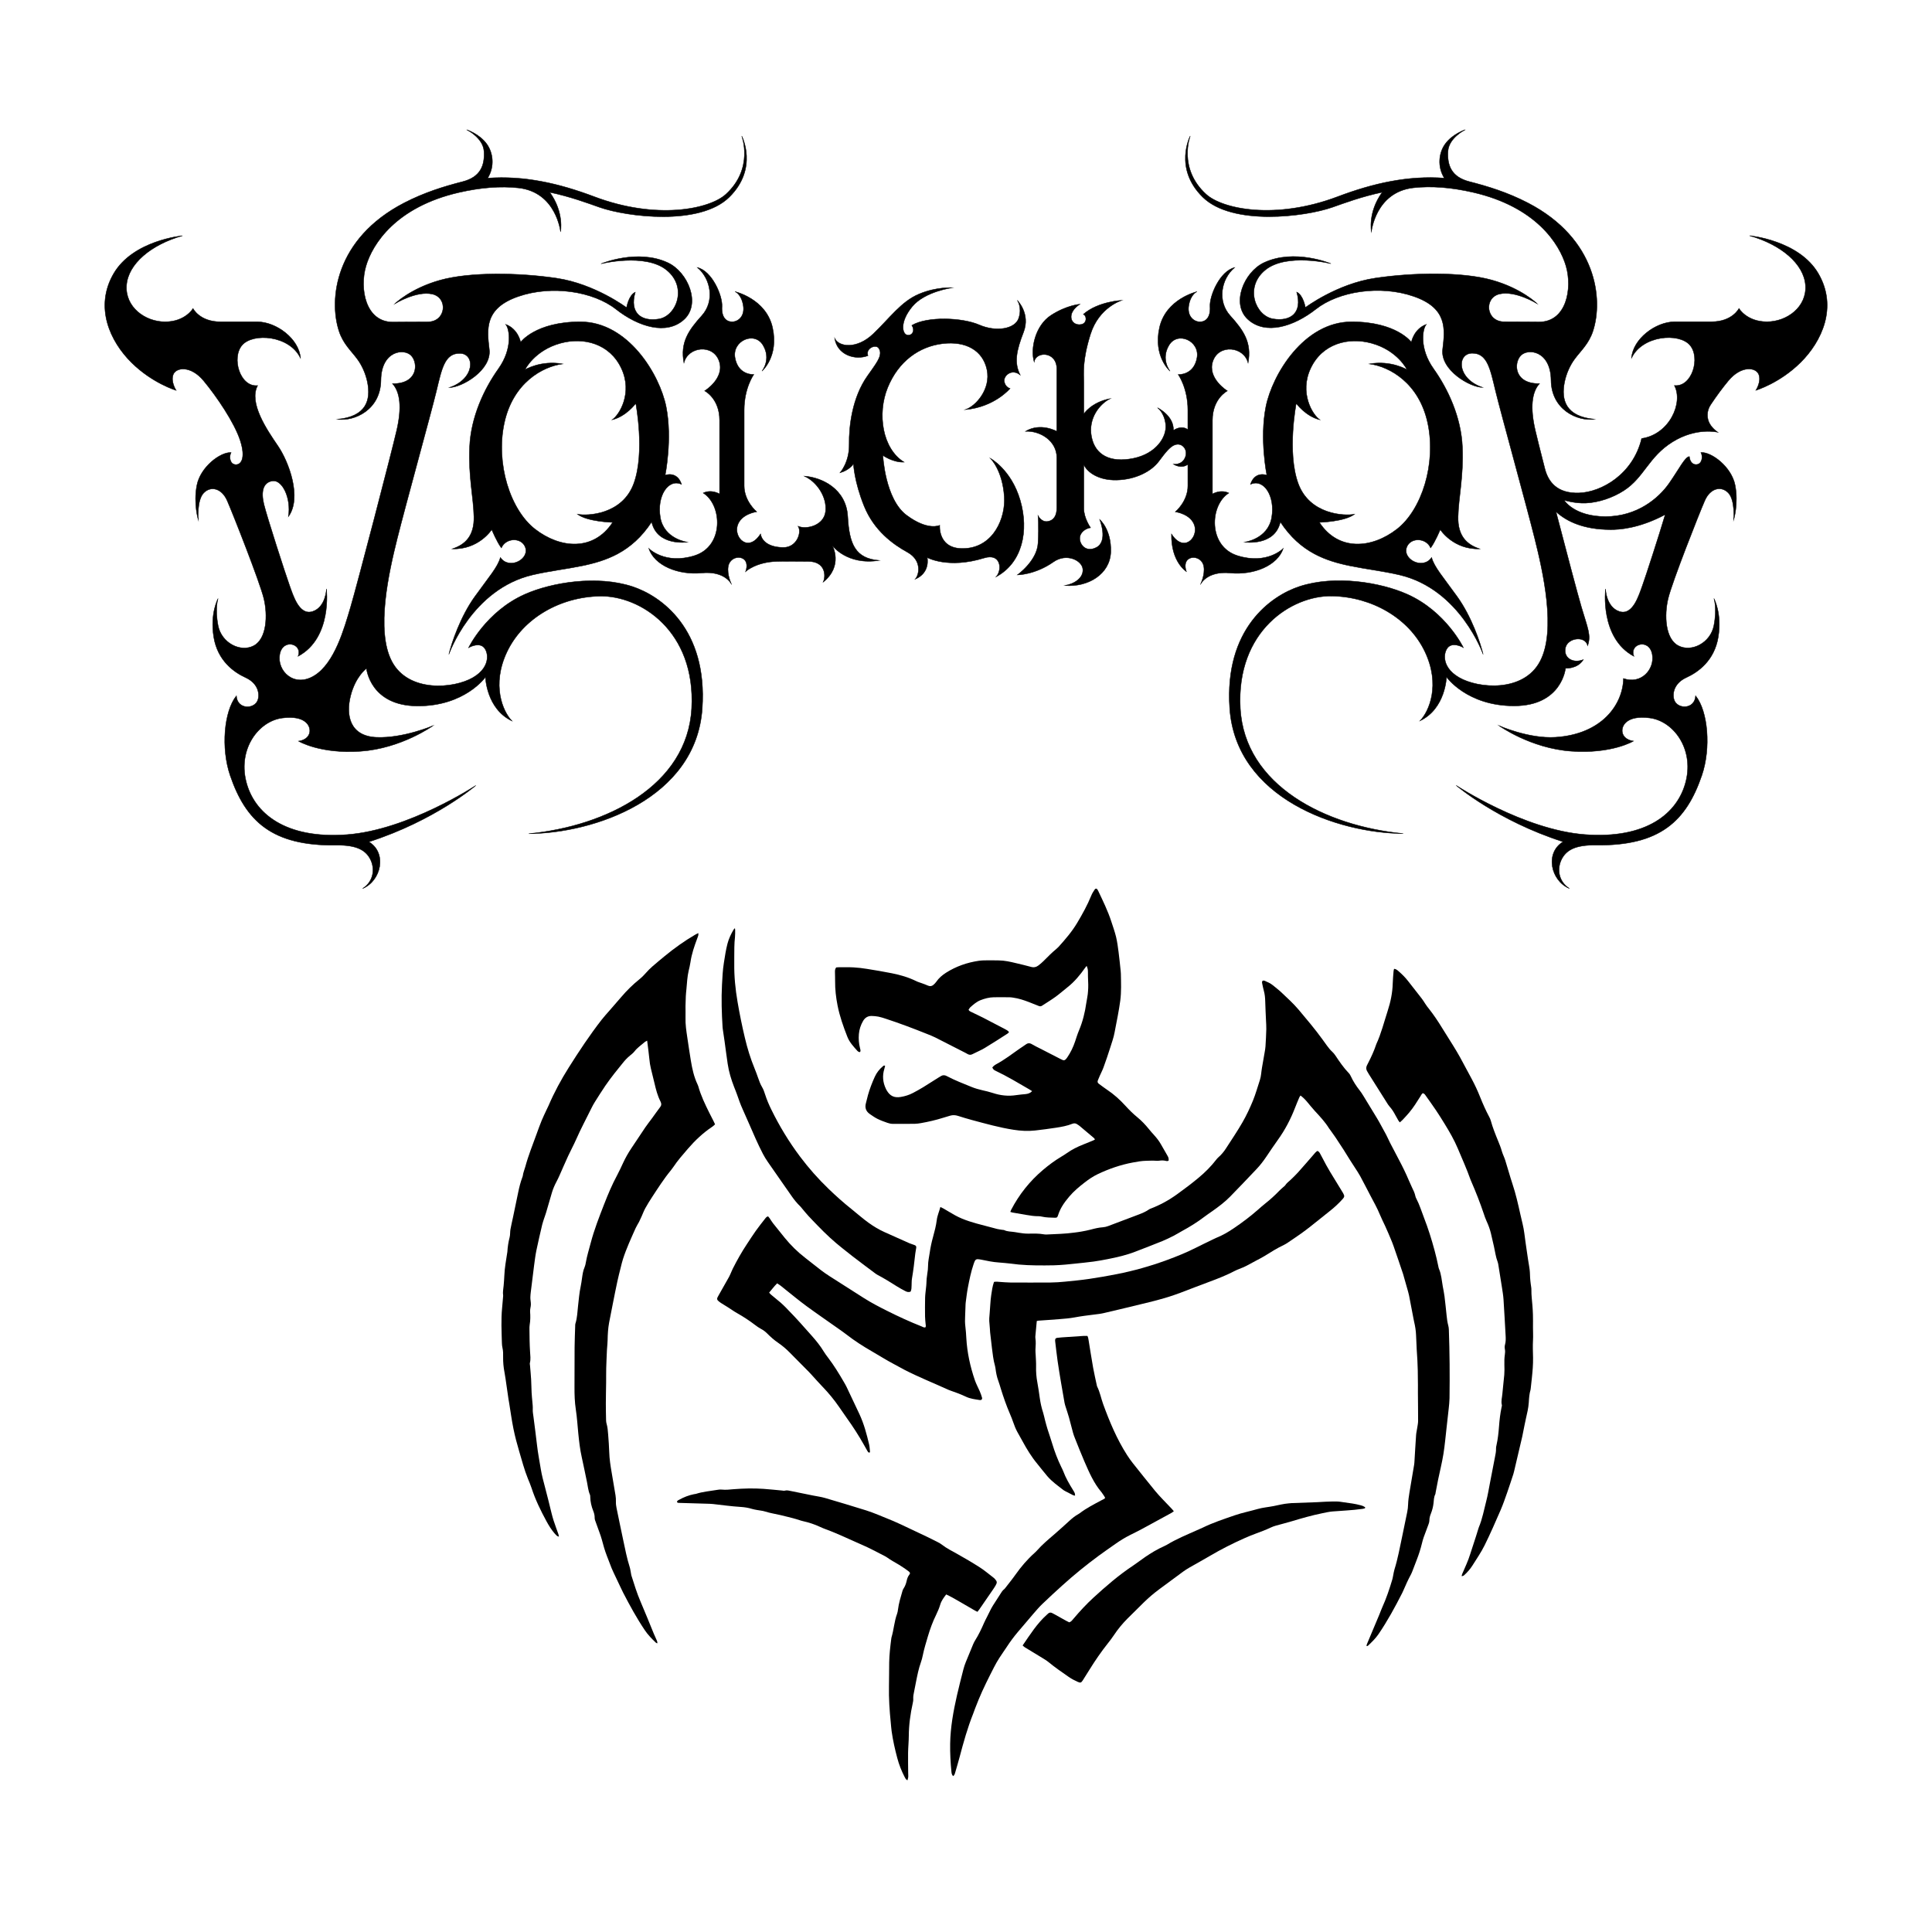 <?xml version="1.0" encoding="utf-8"?>
<!-- Generator: Adobe Illustrator 28.3.0, SVG Export Plug-In . SVG Version: 6.00 Build 0)  -->
<svg version="1.1" id="Layer_1" xmlns="http://www.w3.org/2000/svg" xmlns:xlink="http://www.w3.org/1999/xlink" x="0px" y="0px"
	 viewBox="0 0 1133.86 1133.86" style="enable-background:new 0 0 1133.86 1133.86;" xml:space="preserve">
<style type="text/css">
	.st0{fill-rule:evenodd;clip-rule:evenodd;stroke:#000000;stroke-width:0.25;stroke-miterlimit:10;}
</style>
<g>
	<path class="st0" d="M697.13,252.16c0-4.17,0-8.11,0-11.45c0-13.06-5.65-20.92-5.65-20.92s9.21,0.66,11.03-9.9
		c1.69-9.83-11.31-15.69-16.4-7.35c-5.09,8.34,0.57,15.27,0.57,15.27s-9.95-8.45-6.22-25.45c3.73-16.99,22.05-21.2,22.05-21.2
		s-3.63,1.34-4.81,7.92c-1.18,6.58,3,9.79,6.5,9.79c3.51,0,6.31-2.63,5.94-8.94c-0.37-6.31,5.8-20.85,14.42-22.9
		c-7.9,6.69-10.31,19.71-2.54,28.27c7.77,8.56,12.75,15.77,10.46,27.71c-2.43-9.73-17.09-11.27-20.64-1.13
		c-3.55,10.14,8.48,17.53,8.48,17.53s-8.76,4.43-8.76,17.25c0,12.81,0,43.26,0,43.26s4.64-2.91,9.61-0.57
		c-11.2,7-12.39,31.26,5.09,36.76c17.48,5.49,26.86-4.24,26.86-4.24c-3.36,10.04-17.17,15.76-31.1,14.42
		c-13.93-1.34-17.53,6.79-17.53,6.79s2.91-5.78,1.98-10.74c-0.93-4.96-6.55-6.4-9.33-3.96c-2.78,2.45-0.85,7.07-0.85,7.07
		s-9.1-5.56-8.76-22.05c7.21,11.19,15.64,2.23,13.57-4.81c-2.07-7.03-11.31-8.2-11.31-8.2s7.35-6.1,7.35-15.27
		c0-3.03,0-7.49,0-12.57c-4.07,2.91-8.48-0.15-8.48-0.15s4.81,0.74,6.79-3.68c1.97-4.41-1.14-8.43-4.81-7.92
		c-3.67,0.51-6.67,4.84-10.74,10.18c-4.07,5.34-13.01,10.49-24.6,10.74c-10.46,0.23-17.19-4.47-19.23-9.05c0,10.42,0,20.03,0,25.73
		c0,5.7,3.96,11.31,3.96,11.31s-4.23,0.45-5.94,4.24c-1.71,3.79,2.21,11.01,9.33,7.35c7.13-3.66,1.98-16.4,1.98-16.4
		s6.89,5.73,6.5,18.94c-0.39,13.22-13.5,20.88-26.86,19.79c5.53-0.98,10.91-4.48,10.46-9.61c-0.45-5.14-9.55-9.66-17.25-4.24
		c-10.82,7.62-21.2,7.63-21.2,7.63s11.58-8.18,12.16-18.66c0.58-10.48,0-16.12,0-16.12s1.98,3.97,5.65,3.39
		c3.68-0.58,5.37-3.47,5.37-8.2c0-4.73,0-18.88,0-29.12c0-10.25-10.13-16.03-18.38-15.55c8.87-5.37,18.38,0,18.38,0s0-25.67,0-36.47
		c0-10.8-12.44-10.56-13.29-4.24c-2.36-7.83,0.7-21.48,9.9-27.42c9.2-5.95,16.96-6.5,16.96-6.5s-4.49,2.65-5.09,6.5
		c-0.6,3.85,2.62,6.09,5.94,5.37c3.32-0.72,3.32-5.01,1.13-5.94c8.62-7.58,22.62-8.2,22.62-8.2s-13.39,3.98-18.38,19.79
		c-4.99,15.81-3.96,23.32-3.96,28.27c0,4.95,0,18.66,0,18.66s4.21-6.85,15.55-9.05c-5.98,2.9-13.15,11.41-11.03,22.34
		c2.12,10.93,11.14,15.49,24.6,12.72c13.46-2.77,19.69-12.65,18.94-19.79c-0.75-7.14-4.81-9.9-4.81-9.9s9.77,4.72,9.33,13.29
		C691.95,250.38,695.1,250.55,697.13,252.16z"/>
	<path class="st0" d="M771.38,325.04c-7.3-3.93-14.04-9.72-19.97-18.74c-3.23,14.45-20.92,11.87-20.92,11.87s13.63-1.76,15.83-14.42
		c2.2-12.66-4.68-23.1-12.44-19.51c2.62-8.04,9.61-5.37,9.61-5.37s-4.34-21.23-0.57-40.15c3.78-18.92,22.34-49.87,50.33-49.87
		c26.45,0,35.06,11.98,35.06,11.98s1.41-7.75,8.76-10.46c-2.28,2.67-4.19,14.16,4.24,26.01c8.43,11.85,16.24,28.37,16.96,46.09
		s-2.27,29.17-2.54,40.71c-0.28,11.54,5.31,16.54,12.72,18.94c-15.58,0.57-23.18-11.31-23.18-11.31s-3.03,7.31-5.65,10.74
		c-2.62-5.94-11.36-6.27-13.85-0.85c-3.34,7.26,9.15,14.08,14.42,6.5c1.63,5.71,6.49,11.11,14.98,22.9
		c8.49,11.79,13.63,27.14,15.27,33.93c0,0-13.39-38.31-49.2-46.65c-9.82-2.28-19.54-3.36-28.82-5.27
		C785.07,330.62,777.99,328.59,771.38,325.04z M774.31,306.58c0,0,14.8-0.35,20.64-4.81c-5.9,1.17-26.42,0.27-33.08-18.09
		c-6.66-18.37-1.13-46.93-1.13-46.93s5.53,7.6,13.85,9.61c-4.3-2.88-12.18-15.82-5.37-30.25c6.81-14.43,22.02-18.4,35.62-14.7
		c15.41,4.19,20.92,15.55,20.92,15.55s-9.31-5.65-22.05-3.39c11.7,1.55,29.13,11.06,34.21,34.78c5.08,23.72-3.44,50.81-18.09,62.2
		C805.17,321.93,785.59,323.75,774.31,306.58z"/>
	<path class="st0" d="M492.99,277.46c0,0,5.55-6.1,5.37-16.68c-0.17-10.58,1.78-27.52,10.74-40.15c3.92-5.52,5.85-8.21,6.79-10.46
		c1.2-2.91,0.66-4.63-0.28-5.94c-1.68-2.31-7.78,0.17-6.22,4.52c-7.59,2.88-18.02-0.46-19.51-10.18c2.31,5,12.85,6.68,22.62-2.65
		c9.77-9.33,16.41-18.98,26.86-23.36c10.45-4.38,19.51-3.68,19.51-3.68s-16.06,2.09-23.47,11.03c-7.41,8.94-5.93,15.94-3.11,16.68
		c2.82,0.74,5.02-2.39,2.83-5.65c9.1-5.43,29.67-4.59,39.58-0.28c9.91,4.31,21.09,2.47,23.18-3.96c2.09-6.43-0.85-10.46-0.85-10.46
		s7.87,7.83,3.68,18.66c-4.2,10.83-5.69,17.94-1.98,25.16c-5.01-4.06-10.01,0.59-9.33,3.96c0.68,3.37,3.39,3.96,3.39,3.96
		s-9.1,10.95-26.29,12.44c6.29-2.05,15.11-12.17,12.72-23.47c-2.39-11.3-12.33-16.91-26.01-15.27
		c-13.69,1.65-25.87,10.22-32.23,25.73c-6.36,15.51-3.07,36.05,9.61,43.82c-6.57,0.25-12.44-3.96-12.44-3.96s1.21,25.59,13.85,35.06
		c12.65,9.46,19.51,5.94,19.51,5.94s-1.32,14.79,15.27,13.57c16.59-1.22,23.4-18.08,22.62-30.25c-1.03-15.92-8.2-22.62-8.2-22.62
		s12.25,6.53,17.53,24.6c5.28,18.07,1.17,36.78-14.14,44.95c3.63-3.79,3.11-14.18-7.07-11.03c-21.06,6.53-33.36-0.28-33.36-0.28
		s2.06,8.82-7.07,12.72c2.55-2.79,3.93-11.18-4.52-15.83c-8.45-4.65-19.59-12.64-25.45-27.14c-5.85-14.51-6.22-24.6-6.22-24.6
		S498.31,276,492.99,277.46z"/>
	<path class="st0" d="M380.75,321.85c0,0,9.38,9.73,26.86,4.24c17.48-5.49,16.29-29.76,5.09-36.76c4.97-2.34,9.61,0.57,9.61,0.57
		s0-30.44,0-43.26c0-12.81-8.76-17.25-8.76-17.25s12.03-7.39,8.48-17.53c-3.55-10.14-18.21-8.6-20.64,1.13
		c-2.29-11.94,2.7-19.14,10.46-27.71c7.77-8.56,5.36-21.59-2.54-28.27c8.62,2.05,14.79,16.59,14.42,22.9
		c-0.37,6.31,2.43,8.94,5.94,8.94c3.51,0,7.68-3.21,6.5-9.79c-1.18-6.58-4.81-7.92-4.81-7.92s18.33,4.21,22.05,21.2
		c3.73,16.99-6.22,25.45-6.22,25.45s5.65-6.93,0.57-15.27c-5.09-8.34-18.09-2.48-16.4,7.35c1.82,10.55,11.03,9.9,11.03,9.9
		s-5.65,7.86-5.65,20.92c0,13.06,0,35.22,0,44.39c0,9.17,7.35,15.27,7.35,15.27s-9.24,1.17-11.31,8.2
		c-2.07,7.03,6.36,15.99,13.57,4.81c0.93,5.04,6.02,7.92,13.57,7.92c7.55,0,10.83-8.68,8.48-12.44c4.95,2.13,15.24-0.42,16.12-8.76
		c0.88-8.35-5.01-17.26-12.44-20.64c10.08,0.71,24.55,7.34,25.45,23.75c0.9,16.41,4.59,24.56,18.38,25.73
		c-18.97,2.98-27.43-8.76-27.43-8.76s6.66,11.85-5.37,21.49c1.79-3.88,1.22-12.16-8.76-12.16s-11.63-0.18-18.38,0
		c-12.31,0.33-18.38,5.94-18.38,5.94s1.93-4.62-0.85-7.07c-2.78-2.45-8.4-1-9.33,3.96s1.98,10.74,1.98,10.74s-3.6-8.13-17.53-6.79
		C397.92,337.61,384.11,331.89,380.75,321.85z"/>
	<path class="st0" d="M362.48,325.04c7.3-3.93,14.04-9.72,19.97-18.74c3.23,14.45,20.92,11.87,20.92,11.87s-13.63-1.76-15.83-14.42
		c-2.2-12.66,4.68-23.1,12.44-19.51c-2.62-8.04-9.61-5.37-9.61-5.37s4.34-21.23,0.57-40.15c-3.78-18.92-22.34-49.87-50.33-49.87
		c-26.45,0-35.06,11.98-35.06,11.98s-1.41-7.75-8.76-10.46c2.28,2.67,4.19,14.16-4.24,26.01c-8.43,11.85-16.24,28.37-16.96,46.09
		s2.27,29.17,2.54,40.71c0.28,11.54-5.31,16.54-12.72,18.94c15.58,0.57,23.18-11.31,23.18-11.31s3.03,7.31,5.65,10.74
		c2.62-5.94,11.36-6.27,13.85-0.85c3.34,7.26-9.15,14.08-14.42,6.5c-1.63,5.71-6.49,11.11-14.98,22.9
		c-8.49,11.79-13.63,27.14-15.27,33.93c0,0,13.39-38.31,49.2-46.65c9.82-2.28,19.54-3.36,28.82-5.27
		C348.79,330.62,355.87,328.59,362.48,325.04z M359.55,306.58c0,0-14.8-0.35-20.64-4.81c5.9,1.17,26.42,0.27,33.08-18.09
		c6.66-18.37,1.13-46.93,1.13-46.93s-5.53,7.6-13.85,9.61c4.3-2.88,12.18-15.82,5.37-30.25c-6.81-14.43-22.02-18.4-35.62-14.7
		c-15.41,4.19-20.92,15.55-20.92,15.55s9.31-5.65,22.05-3.39c-11.7,1.55-29.13,11.06-34.21,34.78c-5.08,23.72,3.44,50.81,18.09,62.2
		C328.69,321.93,348.27,323.75,359.55,306.58z"/>
	<path class="st0" d="M928.12,356.34c-1.98-6.66-8.67-31.88-14.95-56.03c6.3,5.71,16.19,10.51,32.19,10.51
		c4.44,0,16.05-0.4,31.93-8.82c-3.68,12.42-11.47,36.36-13.27,41.34c-2.19,6.06-5.71,18.05-13.57,15.55
		c-7.86-2.5-8.2-13.29-8.2-13.29s-3.58,28.79,16.68,39.58c-3.02-7.31,8.99-10.86,10.74-1.13c1.58,8.77-6.54,17.86-16.89,14.14
		c-0.29,15.26-12.61,32.76-39.94,34.49c-15.63,0.99-33.08-6.79-33.08-6.79s18.49,13.31,42.41,14.98
		c23.92,1.68,36.47-5.94,36.47-5.94s-5.57-0.49-6.5-5.09c-0.75-3.68,2.31-10.31,16.12-8.48c13.81,1.82,25.86,17.9,21.2,37.04
		c-4.66,19.14-23.47,34.12-59.37,31.38c-35.9-2.74-75.49-28.84-75.49-28.84s24.17,20.72,62.77,33.08
		c-10.88,6.58-7.18,22.98,3.68,27.42c-6.84-4.42-7.22-12.06-4.52-17.25c2.69-5.19,7.86-8.37,20.07-8.2
		c37.7,0.53,53.09-14.23,62.2-41c5.4-15.87,3.66-37.53-3.68-46.65c-0.47,8.33-11.18,8.05-12.72,1.98
		c-1.03-4.04,0.58-9.64,7.35-12.72s16.38-9.84,18.66-23.75c2.28-13.91-2.54-22.62-2.54-22.62s1.96,5.57,0,15.83
		c-1.96,10.27-13.17,15.98-20.92,11.87c-7.75-4.1-8.29-17.98-5.94-27.71c2.35-9.73,18.21-49.9,21.49-57.39
		c3.28-7.5,9.77-8.85,13.85-4.52c4.09,4.32,3.11,15.83,3.11,15.83s2.96-9.53,0.85-20.36c-2.11-10.83-13.9-19.63-20.07-19.23
		c1.31,2.39,0.71,6.77-2.54,7.07c-1.98,0.18-3.87-1.19-4.26-4.68c-2.58,0.25-5.74,6.93-11.85,15.71
		c-6.12,8.78-18.79,19.51-37.32,19.51c-18.53,0-24.31-9.61-24.31-9.61s6.29,1.97,12.72,1.7c7.57-0.33,15.88-3.18,22.34-7.35
		c11.94-7.71,14.44-19.78,28.56-28.56c14.12-8.77,26.58-5.65,26.58-5.65s-3.08-1.99-4.81-5.09c-1.74-3.13-1.83-7.4,0.55-11
		c3.51-5.3,7.26-10.31,10.47-14.17c7.55-9.07,16.15-7.91,17.81-3.68c1.67,4.23-1.7,9.33-1.7,9.33s13.94-4.14,26.29-16.4
		c12.35-12.26,21.83-32.34,10.46-52.02c-11.37-19.69-40.43-22.34-40.43-22.34c18.38,5.21,31.91,16.5,32.8,29.12
		c0.89,12.62-10.76,21.38-22.62,21.38s-16.4-7.81-16.4-7.81s-3.87,7.81-16.12,7.81c-5.23,0-10.05,0-21.49,0
		c-11.44,0-24.68,10.21-25.45,21.31c6.39-13.36,27.75-15.01,34.21-7.63c6.46,7.38,1.33,24.78-9.05,23.75
		c5.35,10.11-2.86,28.68-19.23,31.1c-5.06,21.13-23.73,31.53-36.76,31.95c-13.03,0.42-18.11-6.67-20.06-14.3
		c-2.74-10.7-4.86-19.19-5.67-22.74c-2.96-12.97-2.05-22.07,2.54-27.14c-14.81,0.25-15.27-11.86-11.03-16.4
		c4.25-4.54,17.62-2.91,17.81,14.42c0.19,17.33,15.48,24.26,25.45,22.9c-16.84-1.61-19.64-11.25-17.53-21.77
		c0.94-4.69,3.03-9.64,5.94-13.57c3.62-4.9,8.27-8.86,10.74-16.4c6.1-18.59,2.34-54.21-38.17-75.21
		c-11.92-6.18-23.45-9.71-34.42-12.52c-10.6-2.72-12.98-9.69-12.51-17.73c0.47-8.04,10.18-12.72,10.18-12.72s-7.52,2.4-11.87,8.48
		c-3.58,5-4.72,13-0.45,19.92c-21.22-1.56-41.59,2.97-62.59,10.9c-36.55,13.79-67.57,7.35-77.19-1.41
		c-16.66-15.18-9.33-34.21-9.33-34.21s-9.97,18.9,7.35,35.91c17.32,17.01,60.15,11.52,76.05,5.94c7.15-2.51,17.12-6.24,29.28-8.82
		c-8.61,11.83-6.38,23.24-6.38,23.24s2.4-23.34,24.65-25.85c10.63-1.2,22.43-0.22,35.01,2.67c36.83,8.45,50.75,30.13,54.57,43.26
		c3.81,13.13,0.36,32.8-15.83,32.8c-3.75,0-9.43-0.11-20.36-0.11c-10.93,0-12.12-14.11-2.83-16.29c9.29-2.18,22.05,5.65,22.05,5.65
		s-9.17-9.01-26.58-13.85c-17.41-4.85-45.94-4.47-68.42-1.13c-22.48,3.34-41,17.25-41,17.25s-1.18-7.28-5.09-9.05
		c3.54,12.21-3.58,17.42-13.85,15.72c-10.28-1.7-17.03-18.62-4.52-28.73c12.51-10.11,38.45-3.68,38.45-3.68s-21.43-8.99-39.3-0.57
		c-11.69,5.51-19.52,24.17-9.33,33.36c10.19,9.19,26.57,4.34,39.86-6.11c13.3-10.45,37.59-14.33,57.39-7.46
		c19.8,6.87,18.4,19.01,16.96,31.1c-1.43,12.09,16.01,22.29,23.47,22.34c-15.18-5.04-15.27-19.92-6.22-20.07
		c9.05-0.15,10.71,9.35,13.85,22.34c3.15,12.99,18.02,66.66,22.9,86.23c4.88,19.57,12.84,54.19,3.11,72.38
		c-9.73,18.19-36.19,15.91-47.5,9.33c-11.31-6.58-8.98-16.29-5.65-18.38c3.33-2.09,8.2,0.85,8.2,0.85s-10.2-21.24-33.08-31.38
		c-15.63-6.93-42.26-11.32-63.05-4.52c-16.74,5.47-44.21,24.8-41,71.53c3.64,53.02,63.65,73.28,101.78,73.51
		c-45.36-4.36-93.07-28.06-95.56-73.51c-2.49-45.45,30.16-66.28,53.72-65.88c23.56,0.41,45.22,12.97,54.57,32.51
		c9.35,19.55,2.53,35.21-2.83,40.71c15.05-7.13,15.55-25.73,15.55-25.73s11.99,17.07,39.87,16.96
		c27.88-0.11,29.97-22.05,29.97-22.05s7.11,0.45,10.46-5.09c-6.33,2.52-11.85-1.27-10.46-7.07c1.38-5.79,11.59-7.18,13.01-1.13
		C933.89,372.85,931.85,368.9,928.12,356.34z"/>
	<path class="st0" d="M322.63,112.85c12.16,2.58,22.13,6.31,29.28,8.82c15.9,5.58,58.74,11.07,76.05-5.94
		c17.32-17.01,7.35-35.91,7.35-35.91s7.33,19.03-9.33,34.21c-9.62,8.76-40.64,15.2-77.19,1.41c-21.01-7.93-41.38-12.46-62.59-10.9
		c4.27-6.92,3.13-14.91-0.45-19.92c-4.36-6.09-11.87-8.48-11.87-8.48s9.71,4.68,10.18,12.72c0.47,8.04-1.91,15.01-12.51,17.73
		c-10.98,2.81-22.51,6.35-34.42,12.52c-40.51,20.99-44.27,56.62-38.17,75.21c2.47,7.54,7.12,11.5,10.74,16.4
		c2.91,3.93,5,8.89,5.94,13.57c2.11,10.52-0.69,20.16-17.53,21.77c9.96,1.36,25.25-5.58,25.45-22.9
		c0.19-17.33,13.56-18.96,17.81-14.42c4.25,4.54,3.79,16.65-11.03,16.4c4.6,5.07,5.5,14.17,2.54,27.14
		c-2.96,12.97-23.41,91.49-27.14,104.05c-3.74,12.56-9.28,32.73-21.2,40.15c-11.93,7.42-22.11-2.71-20.36-12.44
		c1.76-9.73,13.77-6.18,10.74,1.13c20.26-10.79,16.68-39.58,16.68-39.58s-0.34,10.79-8.2,13.29c-7.86,2.5-11.38-9.49-13.57-15.55
		c-2.19-6.06-13.25-40.23-14.98-47.5c-1.73-7.27-0.52-12.77,5.09-13.57c5.61-0.8,11.02,9.77,9.33,20.92
		c8.07-11.15,0.21-32.16-6.22-41.56c-6.43-9.4-17.22-25.23-11.87-35.34c-10.37,1.03-15.51-16.37-9.05-23.75
		c6.46-7.38,27.82-5.73,34.21,7.63c-0.76-11.11-14.01-21.31-25.45-21.31c-11.44,0-16.26,0-21.49,0c-12.24,0-16.12-7.81-16.12-7.81
		s-4.54,7.81-16.4,7.81c-11.86,0-23.51-8.75-22.62-21.38c0.89-12.62,14.41-23.91,32.8-29.12c0,0-29.06,2.65-40.43,22.34
		c-11.37,19.69-1.89,39.77,10.46,52.02c12.35,12.26,26.29,16.4,26.29,16.4s-3.36-5.1-1.7-9.33c1.67-4.23,10.27-5.4,17.81,3.68
		c7.55,9.07,18.08,24.51,21.49,35.06c3.41,10.55,0.43,14.43-2.83,14.14c-3.25-0.29-3.86-4.68-2.54-7.07
		c-6.17-0.4-17.96,8.4-20.07,19.23c-2.11,10.83,0.85,20.36,0.85,20.36s-0.98-11.51,3.11-15.83c4.09-4.32,10.57-2.97,13.85,4.52
		c3.28,7.5,19.14,47.67,21.49,57.39c2.35,9.73,1.81,23.6-5.94,27.71c-7.75,4.1-18.96-1.61-20.92-11.87c-1.96-10.27,0-15.83,0-15.83
		s-4.82,8.71-2.54,22.62c2.28,13.91,11.89,20.66,18.66,23.75c6.77,3.09,8.38,8.68,7.35,12.72c-1.55,6.07-12.26,6.36-12.72-1.98
		c-7.34,9.12-9.08,30.78-3.68,46.65c9.11,26.77,24.5,41.53,62.2,41c12.22-0.17,17.38,3.01,20.07,8.2
		c2.69,5.19,2.32,12.83-4.52,17.25c10.86-4.45,14.55-20.84,3.68-27.42c38.6-12.36,62.77-33.08,62.77-33.08s-39.59,26.1-75.49,28.84
		c-35.9,2.74-54.72-12.25-59.37-31.38c-4.66-19.14,7.39-35.21,21.2-37.04c13.81-1.82,16.86,4.8,16.12,8.48
		c-0.93,4.6-6.5,5.09-6.5,5.09s12.55,7.62,36.47,5.94c23.92-1.68,42.41-14.98,42.41-14.98s-17.44,7.43-33.08,6.79
		c-15.64-0.64-18.17-12.81-15.27-24.31c2.91-11.5,9.33-16.12,9.33-16.12s2.09,21.95,29.97,22.05c27.88,0.11,39.86-16.96,39.86-16.96
		s0.5,18.6,15.55,25.73c-5.36-5.5-12.18-21.17-2.83-40.71c9.35-19.54,31.01-32.11,54.57-32.51c23.56-0.41,56.21,20.43,53.72,65.88
		c-2.49,45.45-50.2,69.15-95.56,73.51c38.14-0.23,98.14-20.49,101.78-73.51c3.21-46.73-24.26-66.06-41-71.53
		c-20.79-6.8-47.41-2.41-63.05,4.52c-22.88,10.14-33.08,31.38-33.08,31.38s4.87-2.93,8.2-0.85c3.33,2.09,5.66,11.8-5.65,18.38
		c-11.31,6.58-37.77,8.86-47.5-9.33c-9.73-18.19-1.77-52.81,3.11-72.38c4.88-19.57,19.75-73.24,22.9-86.23
		c3.15-12.99,4.8-22.49,13.85-22.34c9.05,0.15,8.96,15.03-6.22,20.07c7.46-0.04,24.9-10.24,23.47-22.34
		c-1.43-12.09-2.84-24.23,16.96-31.1c19.8-6.87,44.1-2.99,57.39,7.46c13.3,10.45,29.68,15.3,39.86,6.11
		c10.19-9.19,2.36-27.85-9.33-33.36c-17.86-8.43-39.3,0.57-39.3,0.57s25.95-6.44,38.45,3.68c12.51,10.11,5.75,27.03-4.52,28.73
		c-10.28,1.7-17.4-3.52-13.85-15.72c-3.91,1.77-5.09,9.05-5.09,9.05s-18.52-13.9-41-17.25c-22.48-3.34-51.01-3.72-68.42,1.13
		c-17.41,4.85-26.58,13.85-26.58,13.85s12.76-7.83,22.05-5.65c9.29,2.18,8.1,16.29-2.83,16.29c-10.93,0-16.6,0.11-20.36,0.11
		c-16.19,0-19.65-19.67-15.83-32.8c3.81-13.13,17.74-34.81,54.57-43.26c12.58-2.88,24.38-3.87,35.01-2.67
		c22.25,2.51,24.65,25.85,24.65,25.85S331.24,124.67,322.63,112.85z"/>
</g>
<g>
	<path d="M551.9,708.35c0.72,0.36,1.31,0.62,1.87,0.94c2.28,1.33,4.54,2.71,6.84,3.99c1.27,0.71,2.61,1.33,3.95,1.9
		c5.71,2.38,11.74,3.68,17.68,5.29c0.99,0.27,1.97,0.57,2.97,0.79c1,0.22,2.02,0.35,3.03,0.51c0.36,0.06,0.77,0,1.08,0.15
		c1.97,0.98,4.16,0.81,6.24,1.17c1.66,0.29,3.32,0.56,5,0.76c1.09,0.13,2.19,0.18,3.29,0.15c2.94-0.06,5.87-0.12,8.78,0.4
		c0.5,0.09,1.03,0.13,1.54,0.11c5.5-0.27,11-0.37,16.47-1.14c1.38-0.19,2.77-0.35,4.14-0.61c1.8-0.33,3.61-0.67,5.37-1.14
		c2.34-0.63,4.68-1.2,7.12-1.36c1.01-0.07,2.04-0.32,2.99-0.67c6.11-2.28,12.21-4.61,18.31-6.92c1.99-0.76,3.94-1.61,5.7-2.83
		c0.3-0.21,0.63-0.38,0.97-0.5c5.59-2.13,10.78-4.99,15.61-8.48c4.34-3.13,8.64-6.36,12.74-9.79c3.71-3.1,7.15-6.54,10.12-10.39
		c0.4-0.52,0.83-1.03,1.32-1.46c1.73-1.51,3.19-3.25,4.43-5.17c3.3-5.12,6.73-10.16,9.76-15.44c2.33-4.05,4.33-8.33,6.11-12.66
		c1.61-3.92,2.73-8.05,4.07-12.09c0.77-2.32,0.8-4.77,1.22-7.15c0.54-3.03,1.07-6.07,1.58-9.1c0.2-1.16,0.42-2.32,0.49-3.48
		c0.21-3.37,0.39-6.74,0.48-10.12c0.05-1.76-0.11-3.52-0.18-5.27c-0.15-3.67-0.36-7.33-0.45-11c-0.05-2.14-0.24-4.24-0.82-6.31
		c-0.34-1.2-0.57-2.43-0.84-3.64c-0.08-0.36-0.17-0.71-0.21-1.08c-0.1-0.95,0.44-1.42,1.31-1.18c0.07,0.02,0.14,0.03,0.21,0.06
		c1.68,0.74,3.38,1.43,4.81,2.62c1.69,1.41,3.47,2.73,5.06,4.24c3.45,3.28,7,6.46,10.08,10.12c4.81,5.74,9.67,11.43,14.05,17.52
		c0.86,1.19,1.73,2.37,2.58,3.57c0.94,1.32,1.96,2.55,3.16,3.66c0.69,0.64,1.3,1.4,1.82,2.18c2.4,3.61,4.83,7.19,7.86,10.32
		c0.55,0.56,0.94,1.31,1.28,2.04c1.35,2.87,3.06,5.51,5.02,8c0.82,1.03,1.54,2.14,2.23,3.27c2.73,4.44,5.42,8.89,8.13,13.35
		c0.46,0.75,0.89,1.52,1.32,2.29c1.31,2.38,2.64,4.74,3.9,7.14c0.82,1.56,1.5,3.18,2.3,4.75c1.71,3.33,3.45,6.64,5.2,9.94
		c2.1,3.95,4.08,7.96,5.81,12.09c0.57,1.35,1.19,2.68,1.8,4.01c0.8,1.73,1.72,3.41,2.07,5.31c0.09,0.5,0.32,0.98,0.55,1.43
		c1.89,3.58,3.04,7.46,4.5,11.21c2.45,6.29,4.46,12.72,6.22,19.25c0.82,3.05,1.55,6.11,2.17,9.2c0.1,0.5,0.18,1.02,0.38,1.49
		c1.43,3.28,1.62,6.82,2.24,10.28c0.35,1.95,0.77,3.89,1.02,5.85c0.47,3.79,0.86,7.58,1.25,11.38c0.2,1.97,0.45,3.93,0.97,5.85
		c0.21,0.77,0.31,1.58,0.34,2.38c0.48,13.43,0.58,26.86,0.39,40.29c-0.03,2.05-0.27,4.1-0.48,6.14c-0.37,3.57-0.79,7.14-1.2,10.71
		c-0.61,5.32-1.06,10.66-1.91,15.95c-0.81,4.99-2.06,9.91-3.08,14.86c-0.54,2.58-1.01,5.18-1.51,7.77
		c-0.06,0.29-0.02,0.62-0.15,0.86c-0.89,1.68-0.85,3.53-1.06,5.34c-0.24,2.13-0.79,4.18-1.58,6.16c-0.49,1.24-0.84,2.48-0.84,3.84
		c0,0.71-0.19,1.45-0.44,2.13c-0.94,2.62-1.97,5.21-2.91,7.83c-0.42,1.17-0.73,2.38-1.03,3.59c-0.8,3.28-1.81,6.5-3.05,9.64
		c-0.84,2.11-1.62,4.25-2.44,6.37c-0.29,0.75-0.58,1.51-0.96,2.22c-1.65,3.03-3.07,6.17-4.42,9.34c-0.23,0.54-0.48,1.07-0.74,1.6
		c-4.2,8.24-8.61,16.36-13.83,24.02c-1.75,2.57-3.96,4.71-6.2,6.83c-0.15,0.14-0.38,0.18-0.58,0.26c-0.04,0.02-0.12-0.04-0.31-0.13
		c0.08-0.76,0.42-1.47,0.73-2.2c2.28-5.41,4.55-10.81,6.82-16.22c0.57-1.35,1.03-2.75,1.64-4.08c2.44-5.35,4.29-10.92,5.97-16.54
		c0.23-0.77,0.33-1.58,0.5-2.36c0.24-1.15,0.39-2.32,0.74-3.44c2.02-6.46,3.19-13.1,4.6-19.7c0.99-4.66,1.9-9.34,2.89-14
		c0.32-1.51,0.48-3.01,0.52-4.56c0.07-2.26,0.41-4.53,0.77-6.77c0.89-5.5,1.86-10.99,2.78-16.49c0.12-0.72,0.15-1.46,0.2-2.19
		c0.31-5.05,0.58-10.11,0.94-15.16c0.1-1.45,0.47-2.89,0.68-4.34c0.19-1.3,0.49-2.61,0.5-3.92c0.01-5.5-0.07-11.01-0.11-16.51
		c-0.01-1.54,0.02-3.08,0.01-4.62c-0.02-2.86-0.04-5.72-0.1-8.58c-0.04-1.98-0.12-3.96-0.22-5.94c-0.11-2.12-0.29-4.24-0.4-6.37
		c-0.15-2.78-0.28-5.57-0.38-8.36c-0.1-2.65-0.52-5.25-1.13-7.83c-0.13-0.57-0.24-1.15-0.35-1.72c-0.88-4.61-1.73-9.22-2.65-13.82
		c-0.29-1.43-0.74-2.83-1.13-4.24c-0.61-2.19-1.24-4.37-1.86-6.55c-0.16-0.56-0.29-1.14-0.48-1.69c-1.88-5.56-3.72-11.12-5.68-16.65
		c-0.9-2.55-2.03-5.03-3.07-7.53c-0.57-1.35-1.17-2.69-1.78-4.02c-1.01-2.2-2.13-4.35-3.04-6.58c-1.61-3.95-3.71-7.65-5.69-11.41
		c-1.98-3.76-3.9-7.56-5.92-11.3c-0.94-1.74-2.08-3.37-3.14-5.04c-1.85-2.91-3.79-5.77-5.54-8.74c-1.38-2.33-2.98-4.51-4.41-6.81
		c-1.43-2.3-3.08-4.47-4.63-6.69c-0.17-0.24-0.38-0.45-0.53-0.7c-2.33-3.78-5.34-6.99-8.33-10.22c-1.64-1.78-3.14-3.69-4.7-5.54
		c-1.09-1.29-2.28-2.47-3.75-3.58c-0.26,0.41-0.54,0.73-0.7,1.1c-0.83,1.96-1.67,3.91-2.43,5.9c-2.59,6.75-5.89,13.1-10.12,18.98
		c-2.36,3.27-4.59,6.64-6.85,9.98c-1.77,2.62-3.69,5.12-5.88,7.4c-5.13,5.35-10.18,10.78-15.39,16.05
		c-3.15,3.19-6.74,5.88-10.4,8.47c-1.5,1.06-3.04,2.07-4.49,3.18c-4.21,3.22-8.69,6-13.34,8.52c-1.61,0.87-3.15,1.88-4.79,2.71
		c-2.22,1.13-4.46,2.24-6.76,3.18c-5.23,2.12-10.51,4.13-15.77,6.17c-5.28,2.05-10.78,3.32-16.33,4.4
		c-2.73,0.53-5.48,1.05-8.24,1.42c-3.63,0.49-7.29,0.83-10.93,1.22c-1.82,0.2-3.65,0.4-5.48,0.55c-2.27,0.18-4.54,0.38-6.81,0.42
		c-6.9,0.12-13.8,0.17-20.68-0.45c-1.46-0.13-2.91-0.36-4.37-0.51c-2.41-0.25-4.82-0.53-7.23-0.69c-3.53-0.23-6.97-0.95-10.42-1.67
		c-0.64-0.14-1.3-0.2-1.96-0.26c-0.83-0.08-1.42,0.33-1.77,1.05c-0.28,0.59-0.51,1.22-0.72,1.84c-1.54,4.53-2.49,9.2-3.38,13.88
		c-0.55,2.88-0.86,5.8-1.26,8.71c-0.1,0.72-0.09,1.46-0.12,2.2c-0.08,1.98-0.12,3.96-0.22,5.94c-0.1,1.91-0.11,3.8,0.13,5.71
		c0.3,2.33,0.45,4.67,0.58,7.02c0.48,8.48,2.28,16.7,5.03,24.71c0.76,2.21,1.92,4.27,2.84,6.43c0.52,1.21,0.98,2.45,1.33,3.71
		c0.27,0.97-0.32,1.61-1.33,1.46c-2.75-0.42-5.53-0.74-8.09-1.96c-2.99-1.42-6.08-2.56-9.2-3.63c-0.42-0.14-0.83-0.29-1.23-0.48
		c-8.66-3.97-17.55-7.46-26.01-11.86c-1.95-1.02-3.85-2.13-5.8-3.15c-4.42-2.31-8.62-5.01-12.94-7.49
		c-5.16-2.96-10.16-6.17-14.86-9.82c-1.5-1.17-3.08-2.26-4.63-3.36c-6.29-4.45-12.65-8.8-18.87-13.35
		c-4.26-3.12-8.32-6.51-12.46-9.79c-0.92-0.73-1.81-1.5-2.74-2.21c-0.63-0.48-1.32-0.9-2.05-1.4c-1.76,1.7-3.1,3.62-4.71,5.44
		c0.38,0.42,0.67,0.83,1.04,1.14c1.91,1.61,3.86,3.16,5.76,4.79c1.05,0.9,2.03,1.9,3.03,2.87c0.52,0.51,1,1.07,1.52,1.6
		c4.75,4.8,9.18,9.9,13.67,14.94c2.6,2.92,5.02,5.92,7.04,9.26c0.76,1.25,1.65,2.43,2.54,3.6c3.48,4.56,6.46,9.45,9.33,14.4
		c0.55,0.95,1.11,1.9,1.58,2.9c2.52,5.3,5.05,10.59,7.52,15.92c2.64,5.69,4.24,11.71,5.66,17.79c0.31,1.35,0.35,2.76,0.49,4.15
		c0.02,0.18-0.14,0.53-0.23,0.53c-0.26,0.02-0.62-0.03-0.76-0.19c-0.33-0.38-0.57-0.85-0.83-1.29c-0.58-1.02-1.16-2.04-1.73-3.07
		c-3.06-5.45-6.44-10.68-10.08-15.75c-1.54-2.15-3.02-4.34-4.52-6.51c-2.92-4.24-6.18-8.2-9.76-11.9c-2.14-2.21-4.17-4.54-6.25-6.81
		c-0.59-0.65-1.18-1.31-1.8-1.93c-3.76-3.81-7.53-7.62-11.31-11.42c-2.02-2.03-4.19-3.89-6.57-5.51c-2.38-1.61-4.52-3.52-6.54-5.55
		c-1.05-1.05-2.18-1.92-3.51-2.61c-1.29-0.68-2.5-1.54-3.66-2.43c-3.33-2.54-6.82-4.82-10.48-6.88c-1.79-1-3.45-2.22-5.19-3.32
		c-1.36-0.86-2.76-1.67-4.11-2.55c-0.67-0.43-1.32-0.92-1.9-1.47c-0.52-0.5-0.6-1.17-0.29-1.83c0.25-0.53,0.55-1.04,0.84-1.55
		c1.99-3.51,4-7.01,5.96-10.54c0.57-1.02,0.98-2.12,1.46-3.19c0.24-0.53,0.46-1.08,0.72-1.6c2.52-4.98,5.24-9.84,8.34-14.49
		c1.71-2.56,3.35-5.17,5.14-7.68c1.74-2.45,3.62-4.8,5.47-7.17c0.44-0.57,0.86-1.21,1.8-1.39c0.27,0.33,0.61,0.7,0.89,1.1
		c0.67,0.96,1.24,2,1.97,2.92c2.27,2.88,4.57,5.74,6.89,8.58c3.54,4.33,7.5,8.25,11.94,11.67c3.14,2.42,6.21,4.93,9.36,7.33
		c1.63,1.25,3.32,2.42,5.05,3.53c6.73,4.32,13.47,8.62,20.23,12.9c4.34,2.75,8.91,5.11,13.49,7.41c6.62,3.32,13.35,6.42,20.24,9.14
		c0.72,0.29,1.41,0.83,2.27,0.56c0.38-0.65,0.17-1.3,0.11-1.95c-0.13-1.46-0.31-2.92-0.33-4.38c-0.04-3.67-0.06-7.34,0.03-11.01
		c0.05-1.97,0.35-3.94,0.54-5.91c0.07-0.73,0.19-1.46,0.2-2.19c0.03-2.06,0.22-4.1,0.56-6.13c0.25-1.51,0.44-3.06,0.43-4.59
		c-0.01-2.6,0.61-5.09,0.97-7.63c0.44-3.13,1.1-6.2,1.95-9.24c0.9-3.25,1.76-6.54,2.18-9.87
		C550.09,713.37,551.21,711.03,551.9,708.35z"/>
	<path d="M379.8,610.74c-0.65,0.37-1.06,0.53-1.37,0.79c-2.06,1.75-4.32,3.28-6.02,5.46c-0.76,0.97-1.76,1.77-2.73,2.55
		c-1.66,1.35-3.09,2.92-4.4,4.6c-1.58,2.03-3.26,3.97-4.82,6c-1.79,2.33-3.57,4.66-5.22,7.09c-2.14,3.16-4.17,6.39-6.2,9.62
		c-0.66,1.05-1.26,2.15-1.81,3.27c-3.03,6.19-6.32,12.25-9.09,18.58c-1.44,3.29-3.19,6.44-4.69,9.7c-1.75,3.79-3.39,7.64-5.09,11.46
		c-0.54,1.2-1.1,2.4-1.72,3.56c-1.11,2.08-2.05,4.23-2.72,6.48c-1.17,3.93-2.29,7.89-3.45,11.82c-0.35,1.19-0.81,2.35-1.19,3.53
		c-0.38,1.18-0.8,2.36-1.09,3.57c-1.16,5-2.36,9.99-3.39,15.02c-0.6,2.94-0.96,5.93-1.36,8.91c-0.57,4.29-1.08,8.59-1.6,12.88
		c-0.23,1.89-0.52,3.79-0.58,5.69c-0.05,1.45,0.35,2.92,0.3,4.37c-0.04,1.37-0.56,2.71-0.45,4.13c0.19,2.57,0.19,5.13-0.25,7.68
		c-0.16,0.93-0.14,1.9-0.13,2.86c0.04,4.33,0.08,8.65,0.36,12.98c0.14,2.18,0.45,4.39-0.11,6.57c-0.12,0.47,0.04,1.01,0.08,1.52
		c0.22,2.7,0.49,5.41,0.65,8.11c0.15,2.56,0.15,5.14,0.28,7.7c0.09,1.83,0.29,3.65,0.45,5.48c0.13,1.45,0.31,2.89,0.23,4.37
		c-0.08,1.52,0.25,3.06,0.44,4.59c0.68,5.46,1.44,10.91,2.05,16.37c0.54,4.82,1.48,9.56,2.26,14.34c0.56,3.42,1.45,6.73,2.34,10.06
		c1.38,5.17,2.65,10.37,3.92,15.57c0.71,2.93,1.64,5.78,2.68,8.6c0.46,1.24,0.91,2.48,1.34,3.73c0.14,0.4,0.18,0.83,0.32,1.51
		c-0.53-0.21-0.89-0.26-1.12-0.46c-0.54-0.49-1.05-1.02-1.53-1.58c-1.82-2.13-3.29-4.5-4.62-6.95c-3.44-6.32-6.59-12.77-8.82-19.65
		c-0.59-1.81-1.36-3.56-2.08-5.33c-2.13-5.24-3.54-10.72-5.15-16.13c-1.29-4.35-2.46-8.76-3.36-13.21
		c-1.03-5.03-1.7-10.12-2.53-15.19c-0.12-0.72-0.27-1.44-0.38-2.17c-0.59-4.06-1.17-8.13-1.76-12.19c-0.18-1.23-0.37-2.47-0.61-3.69
		c-0.56-2.89-0.83-5.8-0.79-8.75c0.03-1.83,0.06-3.66-0.37-5.47c-0.22-0.92-0.32-1.89-0.34-2.84c-0.19-6.89-0.56-13.79,0.12-20.68
		c0.22-2.26,0.39-4.53,0.59-6.79c0.01-0.15,0.04-0.3,0.02-0.44c-0.32-1.98,0.12-3.93,0.29-5.89c0.17-1.97,0.33-3.95,0.41-5.93
		c0.17-4.49,1.03-8.88,1.69-13.31c0.02-0.15,0.07-0.29,0.08-0.43c0.15-2.94,0.6-5.82,1.34-8.67c0.38-1.47,0.21-3.07,0.47-4.59
		c0.42-2.38,1.01-4.73,1.5-7.1c1.02-4.88,2.04-9.76,3.05-14.65c0.61-2.95,1.32-5.87,2.38-8.69c0.13-0.34,0.29-0.69,0.33-1.04
		c0.2-1.84,0.99-3.53,1.46-5.29c1.75-6.53,4.3-12.78,6.59-19.12c0.97-2.69,1.94-5.38,3.02-8.03c0.86-2.1,1.88-4.14,2.83-6.2
		c0.4-0.86,0.86-1.71,1.23-2.58c3.33-7.77,7.34-15.18,11.85-22.33c6.07-9.63,12.35-19.11,19.34-28.09c1.39-1.79,2.95-3.46,4.44-5.18
		c2.31-2.66,4.64-5.3,6.92-7.98c3.29-3.87,6.89-7.42,10.85-10.6c1.38-1.11,2.6-2.36,3.76-3.69c1.15-1.32,2.41-2.57,3.73-3.73
		c2.37-2.08,4.82-4.08,7.25-6.09c5.62-4.63,11.52-8.85,17.81-12.52c0.55-0.32,1.13-0.6,1.91-1.01c0.02,0.58,0.1,0.93,0.02,1.24
		c-0.16,0.64-0.4,1.26-0.63,1.88c-1.69,4.54-3.29,9.1-3.98,13.93c-0.25,1.74-0.68,3.45-1.08,5.17c-0.81,3.45-0.94,6.97-1.28,10.48
		c-0.14,1.46-0.31,2.92-0.38,4.38c-0.1,1.9-0.16,3.81-0.18,5.72c-0.02,2.27,0.08,4.55,0.01,6.82c-0.13,3.99,0.49,7.9,1.07,11.82
		c0.67,4.5,1.33,9,2.07,13.48c0.79,4.78,1.82,9.51,3.93,13.93c0.16,0.33,0.31,0.67,0.41,1.02c1.52,5.47,3.97,10.56,6.49,15.62
		c0.85,1.71,1.73,3.4,2.59,5.1c0.26,0.52,0.5,1.05,0.78,1.67c-0.39,0.35-0.75,0.7-1.13,1.02c-0.22,0.19-0.47,0.35-0.71,0.52
		c-5.34,3.58-9.95,7.96-14.14,12.83c-2.97,3.45-5.98,6.86-8.5,10.66c-0.45,0.67-0.93,1.32-1.44,1.94c-4.08,4.93-7.5,10.33-11,15.66
		c-1.41,2.15-2.77,4.33-4.01,6.58c-0.85,1.53-1.45,3.2-2.17,4.8c-0.48,1.07-0.95,2.14-1.48,3.18c-0.64,1.24-1.44,2.4-2.01,3.66
		c-2.65,5.96-5.41,11.89-7.42,18.11c-0.52,1.6-0.91,3.25-1.31,4.88c-0.69,2.77-1.42,5.54-2.02,8.34c-0.93,4.3-1.77,8.62-2.63,12.93
		c-0.75,3.74-1.5,7.47-2.2,11.22c-0.64,3.4-0.82,6.84-0.89,10.3c-0.03,1.61-0.21,3.21-0.32,4.82c-0.03,0.44-0.07,0.88-0.09,1.32
		c-0.14,3.45-0.32,6.89-0.41,10.34c-0.07,2.79-0.02,5.58-0.05,8.36c-0.05,4.11-0.16,8.22-0.17,12.33c-0.01,3.3,0.07,6.6,0.14,9.9
		c0.01,0.65,0.1,1.33,0.28,1.95c0.61,2.06,0.77,4.18,0.93,6.3c0.26,3.51,0.55,7.03,0.65,10.55c0.11,3.91,0.72,7.74,1.37,11.57
		c0.77,4.56,1.58,9.11,2.31,13.67c0.2,1.23,0.27,2.49,0.23,3.73c-0.04,1.26,0.12,2.48,0.37,3.7c1.32,6.32,2.58,12.65,3.94,18.95
		c1.12,5.23,2.12,10.5,3.75,15.61c0.38,1.18,0.51,2.43,0.76,3.65c0.1,0.5,0.14,1.02,0.3,1.51c1.63,5.17,3.23,10.35,5.39,15.35
		c2.68,6.19,5.16,12.47,7.73,18.7c0.42,1.02,0.9,2.01,1.34,3.01c0.34,0.79,0.79,1.54,0.77,2.62c-0.34-0.12-0.64-0.13-0.81-0.29
		c-2.4-2.27-4.71-4.61-6.57-7.38c-4.77-7.07-8.84-14.54-12.75-22.1c-0.67-1.3-1.28-2.64-1.91-3.97c-1.23-2.58-2.45-5.16-3.67-7.75
		c-0.41-0.86-0.82-1.72-1.17-2.61c-0.94-2.39-1.84-4.79-2.77-7.19c-1.23-3.15-2.13-6.4-2.99-9.66c-0.37-1.41-0.89-2.79-1.38-4.17
		c-0.83-2.35-1.71-4.68-2.54-7.04c-0.17-0.48-0.27-1-0.26-1.51c0.03-1.43-0.33-2.76-0.85-4.06c-1.04-2.61-1.67-5.31-1.74-8.13
		c-0.01-0.44,0.01-0.92-0.16-1.3c-1.06-2.38-1.23-4.97-1.76-7.47c-1.03-4.88-1.99-9.77-3.08-14.64c-1.03-4.6-1.55-9.26-2.02-13.93
		c-0.46-4.67-0.74-9.37-1.45-14.01c-0.67-4.38-0.8-8.76-0.78-13.16c0.03-7.78,0-15.56,0.06-23.34c0.04-4.18,0.22-8.36,0.35-12.55
		c0.01-0.44-0.02-0.9,0.11-1.31c1.13-3.46,1.17-7.08,1.59-10.64c0.43-3.71,0.72-7.44,1.5-11.11c0.35-1.65,0.57-3.33,0.81-4.99
		c0.32-2.17,0.59-4.35,1.5-6.39c0.38-0.86,0.57-1.82,0.73-2.76c0.67-3.91,1.87-7.69,2.87-11.52c2.03-7.75,4.96-15.19,7.85-22.64
		c2.26-5.81,4.67-11.56,7.64-17.06c1.29-2.39,2.4-4.87,3.55-7.33c1.37-2.93,2.95-5.74,4.75-8.43c2.77-4.15,5.51-8.32,8.31-12.45
		c1.2-1.76,2.54-3.41,3.79-5.13c1.65-2.25,3.23-4.54,4.92-6.76c0.72-0.95,0.75-1.85,0.28-2.86c-0.06-0.13-0.1-0.28-0.17-0.41
		c-1.73-3.36-2.64-6.98-3.49-10.63c-0.68-2.93-1.4-5.85-2.14-8.76c-0.43-1.71-0.66-3.45-0.84-5.2
		C380.79,618.26,380.29,614.7,379.8,610.74z"/>
	<path d="M605.74,640.37c-0.65-0.41-1.13-0.73-1.62-1.01c-6.47-3.76-12.88-7.62-19.65-10.84c-0.46-0.22-0.95-0.45-1.31-0.79
		c-0.34-0.32-0.53-0.8-0.8-1.23c0.72-0.95,1.59-1.53,2.47-2.01c4.79-2.6,9.11-5.9,13.54-9.03c1.14-0.8,2.36-1.5,3.45-2.35
		c1.25-0.97,2.41-1.12,3.81-0.27c1.56,0.95,3.24,1.72,4.87,2.56c3.98,2.04,7.97,4.07,11.94,6.13c1.92,1,2.44,1.2,3.95-1.01
		c1.96-2.87,3.44-5.96,4.55-9.25c0.72-2.15,1.38-4.34,2.26-6.43c2.22-5.24,3.56-10.7,4.35-16.32c0.24-1.67,0.65-3.32,0.83-4.99
		c0.27-2.48,0.38-4.97,0.23-7.47c-0.12-1.9-0.1-3.81-0.12-5.71c-0.01-1.33-0.12-1.97-0.76-3.5c-0.31,0.39-0.59,0.71-0.82,1.04
		c-3,4.28-6.31,8.29-10.45,11.54c-2.36,1.86-4.62,3.87-7.05,5.63c-2.55,1.84-5.26,3.47-7.9,5.2c-0.61,0.4-1.21,0.4-1.88,0.13
		c-1.9-0.77-3.81-1.53-5.73-2.27c-3.02-1.16-6.07-2.18-9.29-2.62c-0.65-0.09-1.31-0.21-1.97-0.21c-3.16-0.03-6.31-0.08-9.47-0.01
		c-2.66,0.06-5.22,0.73-7.7,1.7c-2.3,0.9-4.13,2.5-5.94,4.11c-0.47,0.42-0.76,1.03-1.11,1.51c0.43,0.87,1.17,1.08,1.8,1.4
		c2.24,1.1,4.51,2.13,6.73,3.26c4.31,2.2,8.59,4.46,12.87,6.71c0.83,0.44,1.7,0.86,2.37,1.77c-0.31,0.31-0.56,0.67-0.9,0.88
		c-4.45,2.84-8.87,5.74-13.4,8.45c-2.32,1.39-4.86,2.4-7.27,3.65c-0.97,0.5-1.83,0.38-2.72-0.09c-0.39-0.21-0.76-0.45-1.15-0.65
		c-5.94-3.04-11.87-6.1-17.83-9.09c-1.63-0.82-3.35-1.47-5.05-2.15c-7.96-3.19-15.98-6.23-24.14-8.89c-1.39-0.45-2.79-0.92-4.22-1.2
		c-1.28-0.26-2.61-0.35-3.92-0.39c-2.26-0.06-3.94,1-5.06,2.93c-1.38,2.38-2.23,4.94-2.47,7.69c-0.24,2.8-0.03,5.57,0.68,8.3
		c0.18,0.7,0.48,1.4,0.06,2.23c-0.24-0.01-0.55,0.05-0.78-0.06c-0.32-0.15-0.64-0.38-0.87-0.64c-2.25-2.52-4.59-5-5.84-8.2
		c-2.36-6.01-4.53-12.09-5.77-18.45c-0.92-4.68-1.48-9.42-1.43-14.21c0.02-1.76-0.05-3.52-0.08-5.28c-0.02-0.96-0.01-1.91,0.72-2.8
		c0.35-0.03,0.78-0.1,1.21-0.1c3.01,0,6.02-0.09,9.03,0.07c2.63,0.14,5.26,0.47,7.87,0.89c4.85,0.78,9.7,1.59,14.51,2.55
		c4.97,0.98,9.83,2.39,14.4,4.65c1.04,0.52,2.2,0.82,3.29,1.23c1.17,0.44,2.35,0.83,3.48,1.35c1.21,0.55,2.3,0.43,3.27-0.42
		c0.6-0.53,1.19-1.11,1.64-1.76c1.52-2.22,3.51-3.93,5.76-5.36c5.91-3.76,12.39-6,19.29-7.01c1.66-0.24,3.37-0.24,5.05-0.26
		c2.2-0.03,4.4,0.03,6.61,0.05c3.48,0.03,6.84,0.81,10.19,1.62c2.92,0.7,5.86,1.37,8.75,2.18c1.65,0.46,3.06,0.14,4.35-0.85
		c1.05-0.8,2.06-1.66,2.99-2.59c2.48-2.5,4.96-5.01,7.68-7.25c0.4-0.33,0.78-0.68,1.12-1.06c3.98-4.42,7.86-8.92,10.92-14.05
		c3.13-5.23,6.06-10.56,8.36-16.22c0.49-1.21,1.23-2.33,1.96-3.42c0.48-0.71,1.15-0.64,1.6,0.05c0.16,0.24,0.3,0.5,0.43,0.77
		c2.8,5.9,5.68,11.76,7.7,17.99c0.97,3,2.05,5.97,2.79,9.03c0.7,2.91,1.08,5.91,1.47,8.89c0.48,3.64,0.82,7.29,1.22,10.94
		c0.06,0.58,0.12,1.17,0.13,1.76c0.09,5.28,0.34,10.57-0.36,15.83c-0.39,2.98-0.92,5.94-1.46,8.9c-0.59,3.25-1.29,6.47-1.87,9.72
		c-0.53,2.98-1.57,5.8-2.46,8.67c-1.25,3.99-2.62,7.94-4.04,11.87c-0.59,1.65-1.43,3.21-2.14,4.82c-0.41,0.94-0.82,1.88-1.19,2.83
		c-0.3,0.77-0.14,1.44,0.56,1.94c0.36,0.26,0.7,0.53,1.06,0.79c1.25,0.91,2.47,1.85,3.75,2.7c4.06,2.7,7.64,5.94,10.91,9.54
		c2.17,2.39,4.47,4.65,6.98,6.71c2.45,2,4.61,4.3,6.61,6.76c1.06,1.31,2.17,2.59,3.31,3.83c1.39,1.53,2.64,3.15,3.68,4.93
		c1.33,2.28,2.65,4.57,3.95,6.87c0.73,1.3,0.74,1.46,0.77,2.89c-0.48,0.52-1.08,0.39-1.64,0.26c-1.31-0.31-2.6-0.33-3.93-0.11
		c-0.72,0.12-1.47,0.08-2.2,0.02c-1.76-0.13-3.51,0.01-5.27,0.03c-2.67,0.04-5.25,0.5-7.84,0.98c-7.26,1.34-14.17,3.72-20.81,6.89
		c-2.73,1.3-5.2,2.99-7.59,4.84c-3.26,2.53-6.41,5.14-9.08,8.3c-1.57,1.85-3.05,3.76-4.28,5.85c-0.93,1.59-1.69,3.25-2.25,5.01
		c-0.44,1.38-0.7,1.6-2.02,1.55c-2.49-0.09-4.99-0.07-7.44-0.63c-0.64-0.15-1.31-0.27-1.96-0.26c-2.44,0.04-4.83-0.34-7.21-0.75
		c-2.75-0.47-5.49-0.94-8.24-1.42c-0.35-0.06-0.69-0.21-1.19-0.36c0.19-0.46,0.31-0.85,0.49-1.21c4.7-9.03,10.91-16.83,18.69-23.42
		c3.37-2.86,6.89-5.47,10.68-7.74c1.07-0.64,2.14-1.28,3.15-2.01c3.06-2.2,6.41-3.84,9.9-5.22c1.77-0.7,3.54-1.42,5.3-2.15
		c0.47-0.19,0.91-0.44,1.46-0.71c-0.18-0.31-0.26-0.61-0.46-0.78c-2.85-2.42-5.71-4.83-8.58-7.24c-0.39-0.33-0.85-0.57-1.27-0.87
		c-0.9-0.66-1.86-0.8-2.91-0.38c-3.09,1.24-6.34,1.83-9.6,2.32c-4.13,0.62-8.28,1.2-12.43,1.65c-4.18,0.46-8.35,0.21-12.5-0.44
		c-8.28-1.28-16.32-3.55-24.39-5.71c-2.76-0.74-5.49-1.58-8.22-2.44c-1.52-0.48-3.02-0.58-4.54-0.14c-1.41,0.41-2.82,0.82-4.21,1.26
		c-4.27,1.35-8.63,2.35-13.04,3.13c-1.15,0.2-2.33,0.37-3.5,0.39c-4.4,0.06-8.8,0.08-13.21,0.03c-1-0.01-2.04-0.29-3-0.62
		c-1.93-0.68-3.88-1.37-5.71-2.28c-1.57-0.77-3.01-1.8-4.46-2.79c-2.33-1.59-3.15-3.75-2.36-6.51c0.45-1.55,0.75-3.14,1.19-4.69
		c1.04-3.68,2.41-7.23,3.99-10.71c1.11-2.44,2.74-4.51,4.8-6.22c0.32-0.26,0.65-0.66,1.28-0.19c-0.15,0.55-0.29,1.16-0.47,1.76
		c-1.26,4.05-0.88,7.97,0.95,11.76c0.13,0.26,0.26,0.53,0.41,0.78c1.94,3.37,4.45,4.57,8.29,3.93c2.55-0.42,5-1.19,7.28-2.41
		c2.01-1.06,4-2.17,5.94-3.35c3-1.84,5.96-3.76,8.94-5.63c0.56-0.35,1.12-0.7,1.7-1.01c0.83-0.44,1.7-0.41,2.56-0.12
		c0.28,0.09,0.54,0.24,0.79,0.38c4.61,2.43,9.48,4.29,14.3,6.26c2.04,0.84,4.15,1.43,6.3,1.93c2.07,0.48,4.15,0.94,6.16,1.61
		c4.54,1.51,9.14,2.02,13.88,1.26c1.81-0.29,3.64-0.41,5.47-0.6C603.33,641.92,604.58,641.6,605.74,640.37z"/>
	<path d="M834.99,641.57c-0.68,0.5-1,1.26-1.42,1.93c-2.03,3.23-4.04,6.48-6.5,9.41c-1.23,1.46-2.53,2.85-3.83,4.25
		c-0.5,0.53-1.08,0.98-1.73,1.56c-0.3-0.4-0.58-0.71-0.79-1.05c-0.59-1.01-1.18-2.03-1.73-3.07c-0.99-1.89-2.1-3.69-3.55-5.28
		c-0.59-0.64-1.04-1.42-1.51-2.16c-3.53-5.58-7.05-11.17-10.57-16.75c-0.39-0.62-0.77-1.25-1.11-1.9c-0.55-1.04-0.55-2.11-0.05-3.18
		c0.25-0.53,0.52-1.05,0.79-1.57c1.79-3.46,3.41-6.99,4.64-10.69c0.02-0.07,0.04-0.14,0.07-0.21c2.91-6.28,4.56-13,6.69-19.55
		c1.71-5.25,2.84-10.62,2.98-16.17c0.06-2.42,0.31-4.83,0.5-7.24c0.03-0.42,0.18-0.83,0.29-1.31c1.12,0.08,1.85,0.71,2.54,1.32
		c2.06,1.78,3.99,3.67,5.66,5.84c1.97,2.56,3.97,5.09,5.97,7.63c1.41,1.79,2.83,3.55,4,5.52c0.71,1.19,1.61,2.27,2.47,3.37
		c2.77,3.53,5.24,7.25,7.58,11.07c2.11,3.44,4.31,6.83,6.42,10.26c1.42,2.31,2.83,4.63,4.14,7.01c2.3,4.18,4.52,8.4,6.78,12.6
		c1.88,3.49,3.54,7.09,5,10.77c1.58,3.95,3.31,7.84,5.32,11.59c0.34,0.64,0.66,1.32,0.85,2.02c1.14,4.19,2.76,8.2,4.4,12.2
		c0.75,1.83,1.5,3.65,2.03,5.57c0.53,1.9,1.47,3.68,2.07,5.56c1.46,4.61,2.71,9.29,4.24,13.88c1.96,5.86,3.31,11.87,4.64,17.87
		c0.82,3.71,1.88,7.38,2.34,11.17c0.46,3.71,1.01,7.41,1.55,11.12c0.42,2.9,0.85,5.81,1.35,8.7c0.35,2.04,0.43,4.08,0.48,6.14
		c0.04,1.31,0.26,2.62,0.4,3.93c0.12,1.09,0.39,2.18,0.36,3.27c-0.07,3.1,0.38,6.15,0.6,9.22c0.12,1.76,0.26,3.51,0.3,5.27
		c0.06,2.49,0.05,4.99,0.03,7.49c-0.01,2.55,0.17,5.09,0.01,7.65c-0.2,3.36-0.04,6.75,0.03,10.12c0.08,4.05-0.29,8.06-0.71,12.08
		c-0.2,1.97-0.42,3.94-0.64,5.91c-0.03,0.29-0.04,0.59-0.12,0.87c-0.72,2.41-0.88,4.9-1.03,7.39c-0.2,3.31-1,6.52-1.73,9.74
		c-0.59,2.57-1.06,5.17-1.59,7.76c-0.17,0.86-0.32,1.73-0.52,2.59c-1.59,6.78-3.18,13.57-4.78,20.35c-0.13,0.57-0.26,1.15-0.45,1.7
		c-1.2,3.62-2.36,7.25-3.63,10.85c-1.22,3.46-2.4,6.94-3.86,10.3c-3.01,6.93-6.02,13.86-9.37,20.63c-2.05,4.12-4.69,7.96-7.15,11.87
		c-1.25,1.99-2.81,3.76-4.53,5.37c-0.47,0.44-0.92,0.9-1.83,0.83c0.15-0.52,0.22-0.93,0.38-1.31c0.83-1.96,1.68-3.91,2.54-5.85
		c1.67-3.76,2.7-7.75,4.05-11.63c1.06-3.04,1.96-6.15,2.93-9.22c0.07-0.21,0.12-0.42,0.21-0.63c2.1-4.96,3.03-10.26,4.37-15.43
		c0.92-3.54,1.5-7.18,2.2-10.77c0.97-4.97,1.91-9.94,2.88-14.9c0.34-1.73,0.73-3.44,0.65-5.22c-0.03-0.58,0.11-1.17,0.24-1.74
		c0.83-3.66,1.23-7.38,1.51-11.11c0.28-3.81,0.72-7.59,1.51-11.33c0.09-0.43,0.26-0.9,0.16-1.29c-0.58-2.22,0.13-4.38,0.3-6.55
		c0.29-3.73,0.82-7.44,1.12-11.16c0.16-1.97,0.11-3.96,0.06-5.94c-0.04-1.98-0.03-3.95,0.28-5.93c0.16-1,0.21-2.07,0.03-3.06
		c-0.18-0.97-0.2-1.86,0.07-2.8c0.49-1.72,0.45-3.48,0.35-5.25c-0.41-7.11-0.77-14.22-1.24-21.32c-0.15-2.26-0.54-4.52-0.88-6.76
		c-0.67-4.35-1.38-8.69-2.08-13.04c-0.12-0.72-0.2-1.47-0.47-2.14c-1.13-2.89-1.47-5.97-2.16-8.97c-0.61-2.64-1.18-5.3-1.83-7.93
		c-0.6-2.43-1.46-4.76-2.52-7.03c-0.68-1.46-1.19-3-1.7-4.53c-2.13-6.33-4.57-12.54-7.23-18.66c-0.18-0.4-0.36-0.8-0.51-1.22
		c-2.2-6.23-4.93-12.25-7.48-18.33c-2.11-5.01-4.84-9.71-7.68-14.34c-1.65-2.69-3.32-5.37-5.08-7.98c-2.01-2.98-4.11-5.9-6.19-8.83
		C836.2,642.22,835.74,641.74,834.99,641.57z"/>
	<path d="M608.47,775.29c-0.28,2.97-0.55,5.81-0.81,8.66c-0.04,0.44-0.08,0.89-0.01,1.32c0.37,2.27,0.17,4.53,0.04,6.8
		c-0.06,1.09,0.1,2.2,0.14,3.29c0.09,2.2,0.29,4.4,0.23,6.59c-0.09,3.17,0.16,6.29,0.75,9.41c0.57,3.02,0.99,6.08,1.42,9.13
		c0.41,2.91,1.04,5.77,1.96,8.57c0.48,1.46,0.73,2.98,1.13,4.47c0.47,1.77,0.93,3.54,1.48,5.29c0.88,2.8,1.88,5.56,2.71,8.37
		c1.41,4.72,3.16,9.3,5.31,13.73c0.38,0.79,0.81,1.57,1.12,2.39c1.49,4.01,3.63,7.68,5.88,11.3c0.35,0.56,0.71,1.13,0.95,1.73
		c0.15,0.37,0.11,0.82,0.17,1.44c-0.52-0.11-0.87-0.12-1.16-0.27c-1.57-0.79-3.13-1.6-4.69-2.42c-0.32-0.17-0.66-0.34-0.95-0.56
		c-3.29-2.58-6.74-4.98-9.48-8.17c-2.05-2.39-3.95-4.92-5.96-7.35c-3.39-4.09-6.12-8.59-8.64-13.24c-0.98-1.8-2.01-3.58-3-5.38
		c-0.95-1.74-1.7-3.57-2.33-5.45c-0.61-1.8-1.32-3.57-2.08-5.32c-2.04-4.72-3.71-9.57-5.24-14.47c-0.5-1.61-0.95-3.24-1.54-4.82
		c-0.83-2.22-1.28-4.51-1.58-6.84c-0.08-0.65-0.18-1.31-0.36-1.94c-0.97-3.4-1.33-6.91-1.78-10.4c-0.39-3.06-0.74-6.12-1.06-9.18
		c-0.17-1.68-0.16-3.37-0.38-5.04c-0.3-2.2-0.08-4.36,0.13-6.54c0.32-3.43,0.38-6.89,0.89-10.29c0.38-2.58,0.73-5.22,1.63-7.76
		c1.23-0.27,2.39-0.06,3.55,0.01c1.98,0.11,3.95,0.33,5.93,0.34c7.93,0.04,15.85,0.06,23.78,0c2.78-0.02,5.57-0.23,8.35-0.5
		c4.74-0.46,9.5-0.92,14.21-1.61c5.44-0.8,10.86-1.75,16.26-2.81c10.02-1.96,19.82-4.75,29.4-8.26c5.78-2.12,11.49-4.43,17-7.22
		c3.27-1.66,6.58-3.23,9.87-4.84c0.66-0.32,1.31-0.66,1.99-0.93c3.64-1.44,6.99-3.39,10.22-5.57c5.06-3.4,9.91-7.07,14.5-11.1
		c1.32-1.16,2.63-2.35,4.01-3.43c2.95-2.32,5.72-4.83,8.32-7.53c0.71-0.74,1.5-1.4,2.26-2.09c0.43-0.4,0.97-0.72,1.28-1.2
		c0.86-1.33,2.13-2.2,3.24-3.26c1.48-1.42,2.97-2.84,4.34-4.37c2.99-3.33,5.9-6.73,8.84-10.1c0.76-0.88,1.44-1.84,2.48-2.43
		c0.96,0.39,1.34,1.19,1.75,1.95c1.14,2.13,2.25,4.29,3.41,6.41c0.74,1.35,1.5,2.69,2.3,4c2.4,3.95,4.82,7.89,7.23,11.83
		c0.15,0.25,0.31,0.5,0.45,0.76c0.81,1.51,0.79,2.04-0.39,3.35c-2.31,2.57-4.84,4.91-7.56,7.05c-3.74,2.96-7.44,5.97-11.18,8.93
		c-1.9,1.5-3.83,2.96-5.81,4.36c-2.51,1.78-5.07,3.5-7.63,5.22c-0.73,0.49-1.48,0.97-2.27,1.34c-3.99,1.88-7.71,4.23-11.45,6.56
		c-1.43,0.89-2.95,1.62-4.43,2.42c-2,1.08-4,2.16-6,3.22c-0.58,0.31-1.17,0.6-1.77,0.86c-1.69,0.72-3.44,1.29-5.06,2.13
		c-4.89,2.56-10,4.57-15.16,6.48c-5.64,2.09-11.24,4.26-16.86,6.41c-5.97,2.29-12.11,3.99-18.31,5.52
		c-8.9,2.19-17.81,4.32-26.73,6.41c-1.85,0.43-3.76,0.63-5.65,0.86c-3.86,0.48-7.71,0.96-11.53,1.68c-2.95,0.55-5.97,0.76-8.96,1.01
		c-4.09,0.35-8.2,0.59-12.29,0.89C609.1,775.1,608.89,775.18,608.47,775.29z"/>
	<path d="M648.61,879.13c-0.44-1.04-1.16-1.89-1.75-2.8c-0.12-0.18-0.24-0.37-0.38-0.54c-4.61-5.38-7.33-11.81-10.11-18.2
		c-1.96-4.5-3.73-9.09-5.56-13.65c-0.41-1.02-0.79-2.06-1.08-3.12c-0.81-2.97-1.53-5.96-2.36-8.93c-0.57-2.04-1.28-4.05-1.91-6.08
		c-0.26-0.84-0.55-1.68-0.7-2.54c-0.71-3.97-1.41-7.94-2.07-11.92c-0.7-4.2-1.4-8.39-2-12.6c-0.55-3.85-0.96-7.71-1.43-11.57
		c-0.03-0.22-0.04-0.44-0.03-0.66c0.03-0.81,0.37-1.23,1.16-1.35c0.87-0.13,1.75-0.21,2.63-0.27c4.25-0.3,8.49-0.59,12.74-0.86
		c0.79-0.05,1.59-0.01,2.42-0.01c0.44,0.82,0.55,1.61,0.68,2.4c0.89,5.43,1.72,10.87,2.68,16.28c0.63,3.53,1.47,7.03,2.21,10.55
		c0.03,0.14,0.05,0.29,0.12,0.42c1.68,3.3,2.31,6.95,3.56,10.39c3.78,10.35,8.02,20.5,13.99,29.82c1.07,1.66,2.21,3.29,3.44,4.84
		c4.33,5.46,8.69,10.9,13.1,16.31c1.39,1.7,2.92,3.3,4.42,4.9c1.8,1.93,3.65,3.82,5.47,5.73c0.34,0.36,0.63,0.76,1.05,1.27
		c-0.64,0.43-1.15,0.83-1.71,1.13c-5.73,3.13-11.45,6.27-17.2,9.37c-2.26,1.22-4.57,2.33-6.86,3.49c-2.89,1.46-5.64,3.14-8.28,5
		c-3.36,2.37-6.75,4.69-10.06,7.13c-7.45,5.48-14.61,11.32-21.47,17.53c-3.92,3.54-7.81,7.12-11.62,10.78
		c-1.9,1.83-3.62,3.85-5.34,5.84c-2.98,3.44-5.89,6.93-8.85,10.4c-2.43,2.85-4.65,5.86-6.7,9c-1.4,2.15-2.92,4.22-4.3,6.39
		c-1.1,1.73-2.14,3.51-3.07,5.34c-3.2,6.27-6.4,12.54-9.08,19.06c-0.72,1.76-1.42,3.54-2.11,5.31c-0.4,1.02-0.73,2.08-1.14,3.1
		c-3.3,8.26-5.67,16.81-7.94,25.39c-0.79,2.98-1.68,5.92-2.53,8.88c-0.24,0.84-0.43,1.71-1.26,2.29c-0.79-0.71-0.92-1.68-1.01-2.59
		c-0.54-5.48-0.83-10.95-0.74-16.47c0.16-9.61,1.87-18.96,3.98-28.27c1.17-5.15,2.5-10.26,3.8-15.37c0.36-1.42,0.84-2.81,1.38-4.17
		c1.42-3.54,2.88-7.06,4.36-10.58c0.34-0.81,0.75-1.59,1.22-2.34c2.03-3.24,3.66-6.69,5.18-10.19c0.55-1.27,1.23-2.49,1.85-3.74
		c0.62-1.25,1.22-2.5,1.86-3.74c0.47-0.91,0.95-1.82,1.5-2.69c1.29-2.05,2.62-4.07,3.93-6.11c0.83-1.29,1.55-2.67,2.83-3.61
		c0.17-0.13,0.3-0.32,0.43-0.5c2.01-2.61,4.11-5.17,6.01-7.86c3.28-4.64,6.92-8.92,11.16-12.71c0.49-0.44,0.98-0.9,1.41-1.39
		c3.06-3.49,6.61-6.46,10.12-9.47c3.06-2.63,6.03-5.37,9.02-8.08c1.64-1.48,3.33-2.88,5.28-3.93c0.26-0.14,0.51-0.3,0.74-0.48
		c3.98-3.05,8.45-5.29,12.84-7.65C647.24,880.07,648.01,879.8,648.61,879.13z"/>
	<path d="M532.56,1044.86c-1.02-0.56-1.3-1.33-1.67-2.03c-1.83-3.53-3.27-7.22-4.29-11.05c-1.38-5.17-2.56-10.39-3.31-15.7
		c-0.24-1.67-0.34-3.36-0.51-5.03c-0.72-7.16-1.22-14.32-1.06-21.53c0.11-4.62,0.05-9.24,0.13-13.87c0.09-4.63,0.62-9.22,1.21-13.81
		c0.04-0.29,0.05-0.59,0.14-0.87c1.39-4.56,1.62-9.4,3.29-13.9c0.28-0.75,0.41-1.56,0.51-2.36c0.46-3.81,1.61-7.45,2.67-11.11
		c0.14-0.48,0.37-0.96,0.65-1.38c0.85-1.31,1.4-2.74,1.74-4.25c0.31-1.36,0.67-2.68,1.6-3.81c0.62-0.75,0.5-1.25-0.29-1.87
		c-0.92-0.73-1.88-1.4-2.85-2.07c-0.97-0.66-1.95-1.3-2.96-1.91c-2.32-1.4-4.73-2.66-6.93-4.25c-0.53-0.38-1.12-0.7-1.71-1
		c-4.26-2.14-8.44-4.46-12.81-6.34c-7.13-3.07-14.11-6.52-21.41-9.2c-1.1-0.4-2.19-0.84-3.25-1.34c-3.26-1.54-6.66-2.66-10.18-3.44
		c-1.42-0.31-2.79-0.88-4.2-1.26c-3.04-0.81-6.09-1.62-9.16-2.33c-2.93-0.68-5.9-1.12-8.78-2.04c-1.59-0.51-3.31-0.63-4.96-0.94
		c-0.94-0.18-1.88-0.33-2.79-0.61c-2.19-0.68-4.44-1.03-6.71-1.17c-5.42-0.34-10.8-1.09-16.19-1.7c-1.24-0.14-2.49-0.15-3.73-0.19
		c-5.28-0.16-10.56-0.31-15.84-0.47c-0.57-0.02-1.2,0.1-1.6-0.51c0.01-0.71,0.57-0.95,1.08-1.24c2.84-1.58,5.82-2.77,9.02-3.39
		c0.36-0.07,0.74-0.07,1.08-0.18c3.93-1.27,8.05-1.59,12.09-2.28c1.01-0.17,2.06-0.32,3.06-0.21c2.36,0.26,4.69-0.05,7.02-0.24
		c5.79-0.45,11.58-0.6,17.38-0.2c3.66,0.25,7.31,0.66,10.96,0.99c0.51,0.05,1.06,0.22,1.52,0.08c1.28-0.39,2.46-0.04,3.68,0.21
		c4.31,0.9,8.62,1.76,12.93,2.63c2.37,0.48,4.79,0.78,7.11,1.46c8.09,2.36,16.15,4.81,24.2,7.31c2.45,0.76,4.83,1.73,7.21,2.67
		c2.93,1.16,5.84,2.37,8.75,3.59c1.49,0.62,2.95,1.3,4.41,1.98c5.24,2.47,10.48,4.94,15.7,7.43c1.98,0.95,3.95,1.94,5.9,2.95
		c0.84,0.44,1.69,0.91,2.43,1.49c2.67,2.1,5.69,3.59,8.64,5.23c4.61,2.57,9.17,5.25,13.61,8.1c2.83,1.82,5.4,4.03,8.08,6.08
		c0.29,0.22,0.54,0.49,0.79,0.77c1.26,1.41,1.33,2.02,0.35,3.71c-0.51,0.89-1.08,1.75-1.66,2.59c-2.61,3.81-5.23,7.62-7.86,11.42
		c-0.33,0.47-0.7,0.92-1.14,1.48c-0.5-0.24-0.96-0.43-1.38-0.68c-3.3-1.91-6.59-3.84-9.89-5.74c-2.28-1.31-4.56-2.64-7.08-3.78
		c-1.4,1.83-2.78,3.65-3.44,5.82c-0.64,2.12-1.47,4.15-2.45,6.12c-2.03,4.09-3.56,8.35-4.86,12.71c-1.09,3.66-2.2,7.3-2.97,11.04
		c-0.29,1.43-0.65,2.87-1.15,4.24c-1.32,3.67-2.06,7.49-2.82,11.3c-0.36,1.8-0.7,3.6-1.06,5.4c-0.32,1.58-0.69,3.14-0.58,4.78
		c0.05,0.79-0.12,1.61-0.29,2.39c-1.39,6.32-2.28,12.69-2.32,19.18c-0.02,3.3-0.37,6.59-0.42,9.89c-0.06,4.03,0.03,8.07,0.06,12.1
		c0.01,0.73,0.09,1.47,0.03,2.2C532.96,1043.54,532.75,1044.1,532.56,1044.86z"/>
	<path d="M600.16,965.7c4.45-6.48,8.51-12.96,14.28-18.1c0.22-0.2,0.42-0.41,0.64-0.6c0.74-0.67,1.55-0.78,2.43-0.32
		c0.52,0.27,1.04,0.54,1.55,0.82c2.18,1.22,4.35,2.44,6.53,3.65c0.64,0.35,1.3,0.66,1.92,0.97c1.22-0.37,1.83-1.33,2.53-2.15
		c3.66-4.32,7.49-8.47,11.66-12.3c7.36-6.75,14.9-13.28,23.25-18.81c2.38-1.58,4.63-3.36,6.99-4.98c3.58-2.45,7.28-4.68,11.25-6.44
		c0.54-0.24,1.07-0.49,1.57-0.79c5.66-3.45,11.78-5.93,17.8-8.63c1.07-0.48,2.16-0.91,3.22-1.43c6.08-2.98,12.5-5.08,18.87-7.28
		c4.36-1.5,8.92-2.39,13.35-3.67c3.12-0.9,6.35-1.13,9.51-1.76c2.88-0.57,5.72-1.32,8.65-1.56c0.58-0.05,1.17-0.14,1.75-0.16
		c5.06-0.19,10.12-0.36,15.18-0.56c1.61-0.06,3.22-0.21,4.83-0.27c2.27-0.08,4.55-0.17,6.82-0.12c1.38,0.03,2.76,0.3,4.14,0.49
		c3.2,0.43,6.4,0.83,9.53,1.68c1.06,0.29,2.09,0.59,2.88,1.38c-0.21,0.61-0.72,0.53-1.09,0.66c-0.34,0.12-0.72,0.12-1.08,0.17
		c-5.67,0.81-11.4,0.98-17.1,1.46c-1.96,0.16-3.91,0.62-5.85,1.01c-6.19,1.25-12.25,2.99-18.28,4.81c-3.02,0.91-6.08,1.65-9.11,2.51
		c-1.05,0.3-2.1,0.68-3.08,1.15c-2.79,1.32-5.67,2.4-8.56,3.46c-2.34,0.85-4.65,1.81-6.92,2.82c-6.84,3.05-13.51,6.41-19.97,10.22
		c-4.04,2.39-8.17,4.63-12.24,6.97c-1.27,0.73-2.5,1.53-3.69,2.39c-4.68,3.42-9.34,6.87-13.99,10.33c-3.18,2.37-6.21,4.93-9.04,7.71
		c-3.25,3.19-6.5,6.37-9.7,9.6c-2.89,2.93-5.51,6.09-7.79,9.53c-1.1,1.65-2.3,3.23-3.53,4.78c-3.98,5-7.59,10.27-10.95,15.7
		c-1.27,2.06-2.55,4.11-3.86,6.15c-0.91,1.42-1.37,1.55-2.91,0.88c-1.88-0.83-3.69-1.78-5.39-2.96c-3.98-2.76-7.97-5.51-11.71-8.59
		c-1.18-0.97-2.52-1.77-3.83-2.57c-3.37-2.07-6.78-4.1-10.16-6.17C601.07,966.54,600.72,966.17,600.16,965.7z"/>
	<path d="M534.4,758.05c-1.24,0.48-2.22,0.13-3.13-0.35c-1.62-0.85-3.25-1.71-4.79-2.69c-3.72-2.35-7.45-4.68-11.35-6.73
		c-0.58-0.3-1.12-0.69-1.65-1.08c-2.12-1.57-4.23-3.15-6.34-4.74c-2.23-1.68-4.45-3.35-6.66-5.06c-1.97-1.53-3.9-3.11-5.87-4.64
		c-5.21-4.08-10.03-8.58-14.62-13.35c-1.83-1.9-3.69-3.78-5.48-5.72c-1.29-1.4-2.48-2.89-3.71-4.34c-0.43-0.5-0.81-1.04-1.29-1.5
		c-1.76-1.68-3.28-3.56-4.68-5.54c-2.02-2.88-4.04-5.77-6.05-8.66c-2.73-3.91-5.48-7.81-8.17-11.74c-1.03-1.51-2.02-3.07-2.85-4.69
		c-1.48-2.87-2.88-5.77-4.2-8.72c-2.61-5.82-5.07-11.71-7.71-17.51c-1.28-2.81-2.3-5.71-3.3-8.62c-0.5-1.45-1.1-2.87-1.66-4.31
		c-1.74-4.45-3.13-9.01-3.83-13.74c-0.66-4.42-1.21-8.86-1.83-13.29c-0.32-2.32-0.68-4.64-1.02-6.96c-0.05-0.36-0.11-0.73-0.13-1.09
		c-0.52-8.35-0.8-16.71-0.35-25.07c0.23-4.32,0.43-8.65,1.12-12.93c0.61-3.76,1.14-7.54,2.12-11.23c0.78-2.94,2.07-5.64,3.6-8.23
		c0.13-0.22,0.35-0.37,0.75-0.79c0.08,0.56,0.15,0.82,0.14,1.08c-0.02,1.39,0.05,2.8-0.11,4.18c-0.46,3.95-0.39,7.91-0.42,11.87
		c-0.01,1.17,0.02,2.35,0,3.52c-0.1,7.58,0.64,15.08,1.92,22.55c1.21,7.08,2.64,14.13,4.3,21.12c1.45,6.14,3.29,12.17,5.7,18.01
		c0.73,1.76,1.37,3.56,2.01,5.35c0.68,1.93,1.34,3.85,2.42,5.64c0.78,1.3,1.28,2.8,1.75,4.26c0.98,3.08,2.25,6.04,3.68,8.94
		c4.76,9.71,10.34,18.9,16.84,27.56c5.08,6.77,10.66,13.06,16.75,18.93c4.28,4.13,8.71,8.08,13.36,11.79
		c3.38,2.7,6.6,5.59,10.13,8.12c2.99,2.14,6.11,4.04,9.48,5.53c4.83,2.12,9.63,4.32,14.45,6.46c1,0.44,2.08,0.72,3.1,1.12
		c0.76,0.29,1.01,0.72,0.9,1.55c-0.15,1.16-0.43,2.31-0.56,3.47c-0.52,4.89-1.11,9.76-1.94,14.61c-0.22,1.29-0.15,2.63-0.22,3.95
		C534.94,755.58,535.03,756.84,534.4,758.05z"/>
</g>
</svg>
